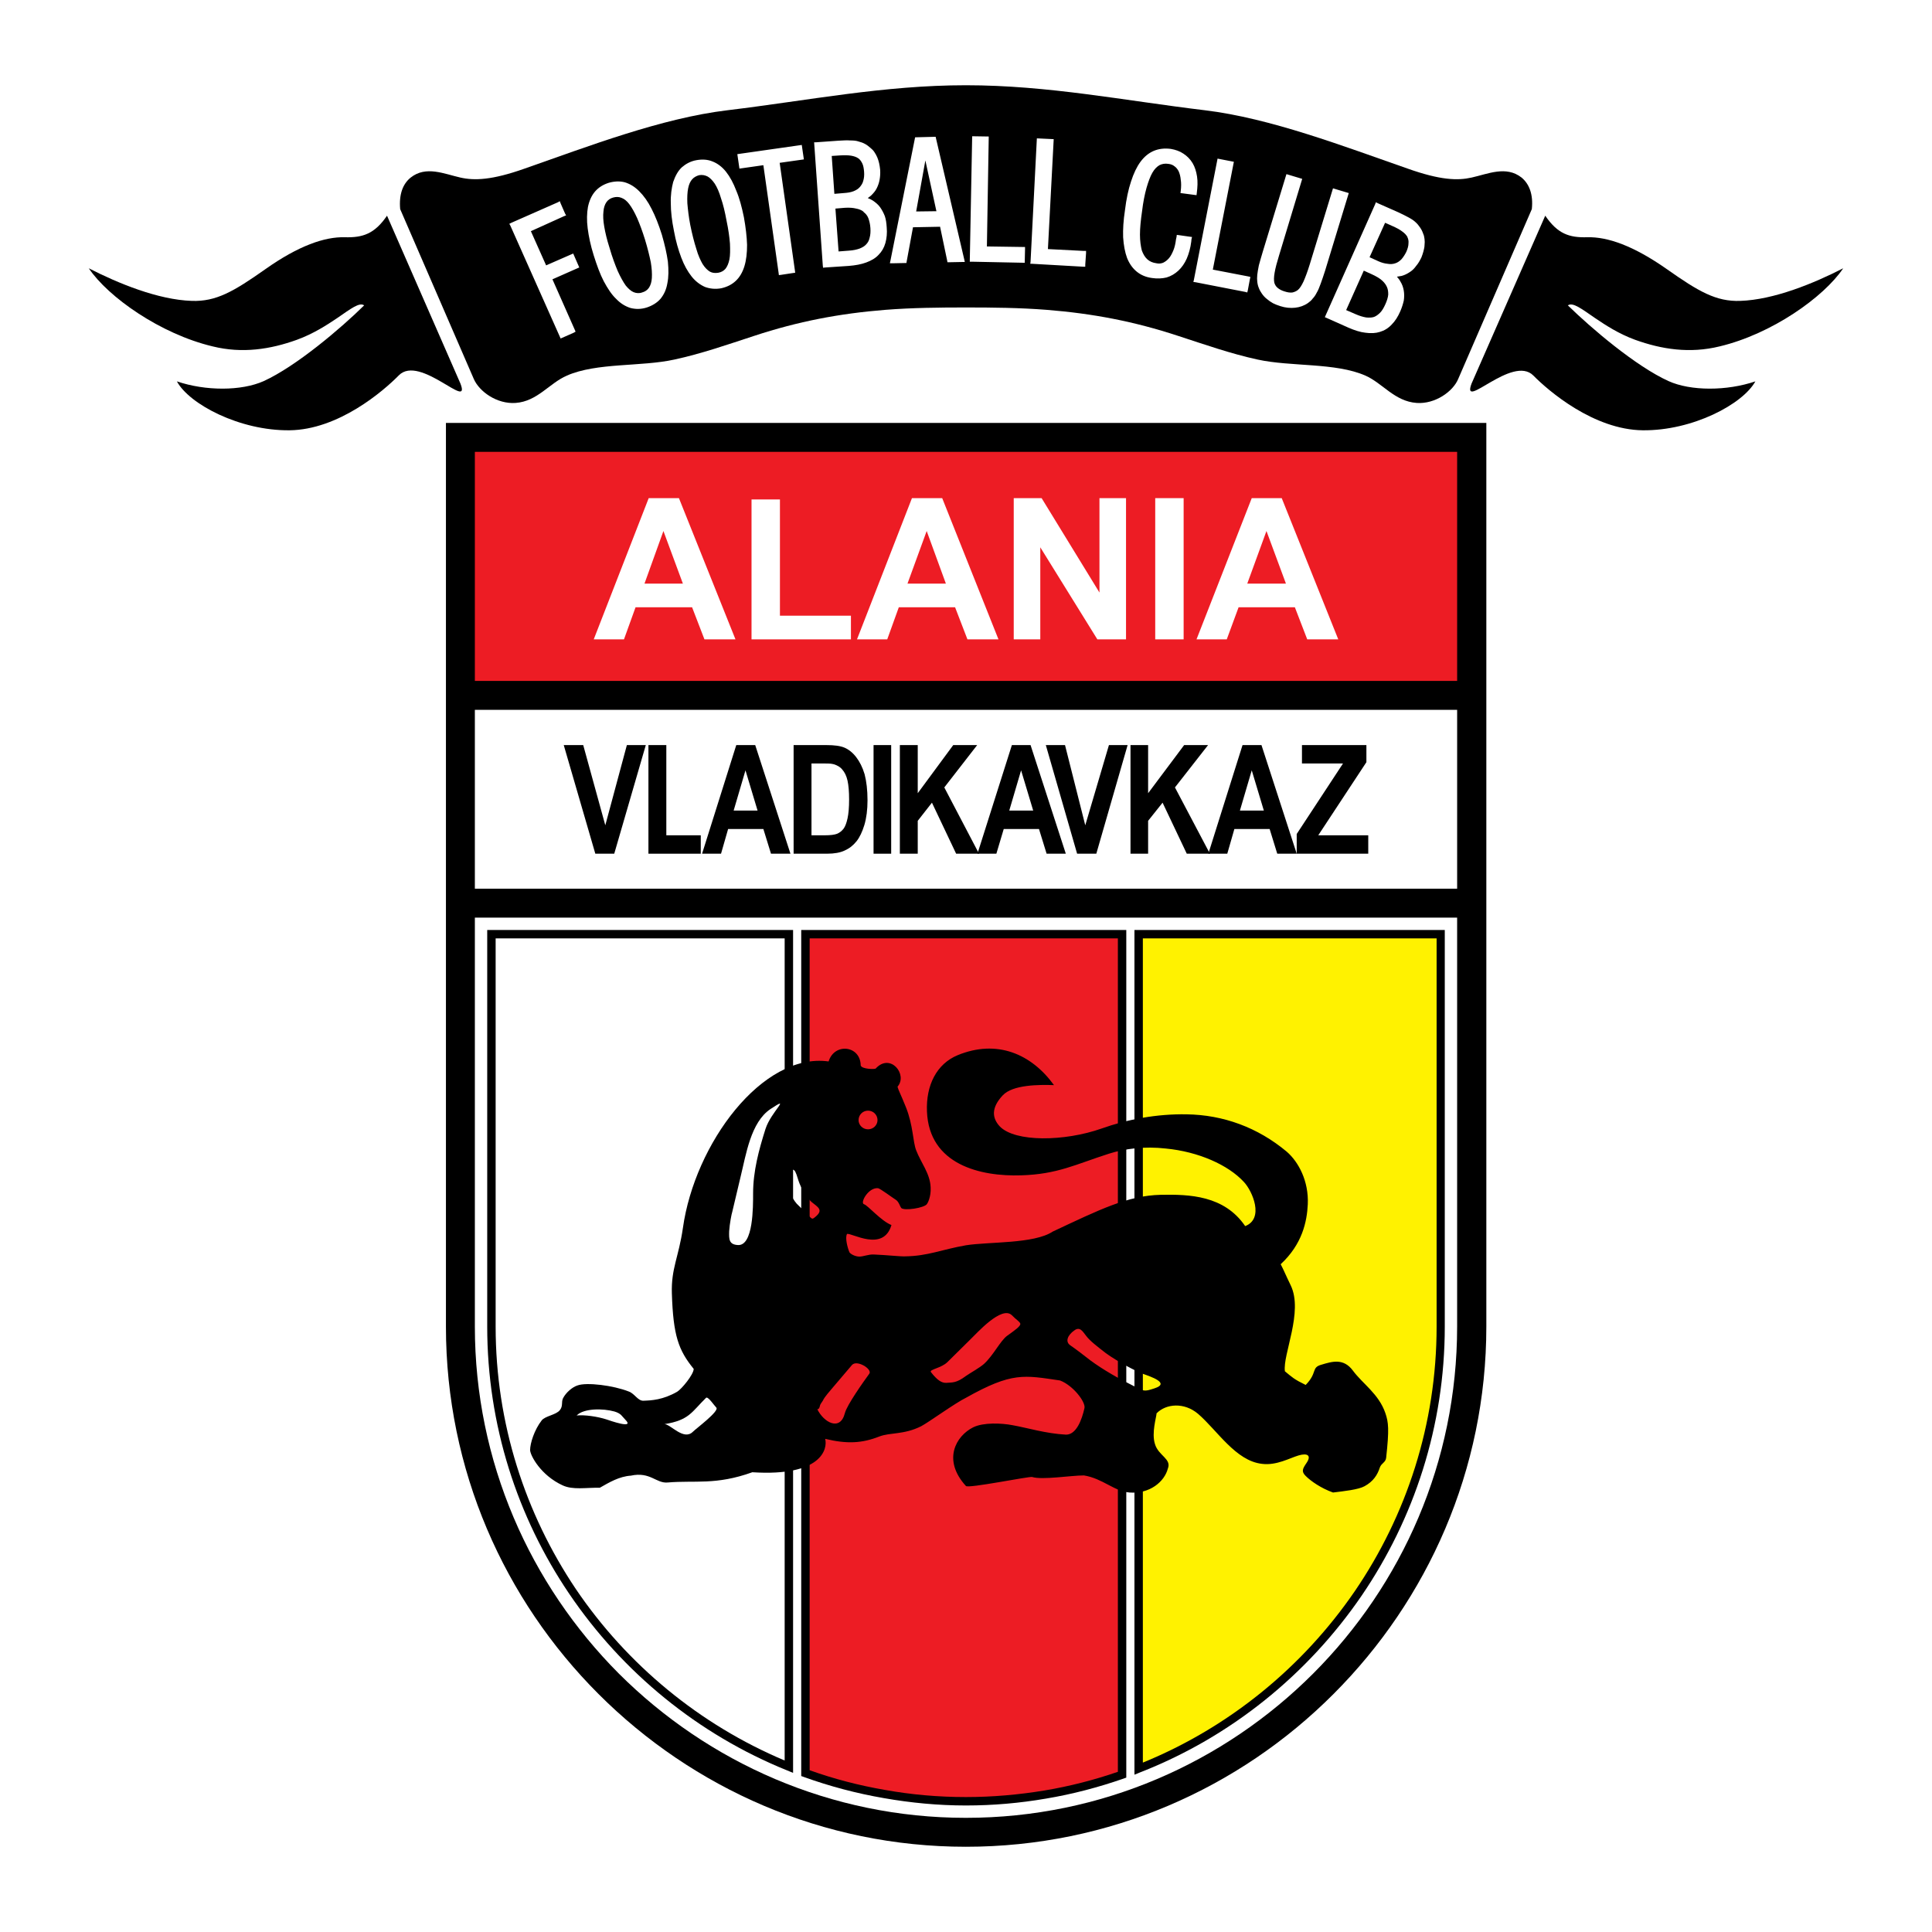 <?xml version="1.0" encoding="utf-8"?>
<!-- Generator: Adobe Illustrator 13.0.0, SVG Export Plug-In . SVG Version: 6.00 Build 14576)  -->
<!DOCTYPE svg PUBLIC "-//W3C//DTD SVG 1.0//EN" "http://www.w3.org/TR/2001/REC-SVG-20010904/DTD/svg10.dtd">
<svg version="1.0" id="Layer_1" xmlns="http://www.w3.org/2000/svg" xmlns:xlink="http://www.w3.org/1999/xlink" x="0px" y="0px"
	 width="192.756px" height="192.756px" viewBox="0 0 192.756 192.756" enable-background="new 0 0 192.756 192.756"
	 xml:space="preserve">
<g>
	<polygon fill-rule="evenodd" clip-rule="evenodd" fill="#FFFFFF" points="0,0 192.756,0 192.756,192.756 0,192.756 0,0 	"/>
	<path fill-rule="evenodd" clip-rule="evenodd" d="M44.491,42.195h103.801v90.157c0,14.3-5.852,27.262-15.245,36.655
		c-9.394,9.42-22.382,15.245-36.682,15.245c-14.274,0-27.236-5.825-36.656-15.245c-9.394-9.394-15.218-22.355-15.218-36.655V42.195
		L44.491,42.195z"/>
	<polygon fill-rule="evenodd" clip-rule="evenodd" fill="#FFFFFF" points="47.377,88.664 145.379,88.664 145.379,70.821 
		47.377,70.821 47.377,88.664 	"/>
	<path fill-rule="evenodd" clip-rule="evenodd" fill="#FFFFFF" d="M47.377,91.55v40.802c0,13.487,5.51,25.74,14.378,34.635
		c8.896,8.869,21.149,14.379,34.609,14.379c13.513,0,25.766-5.51,34.635-14.379c8.896-8.895,14.379-21.147,14.379-34.635V91.55
		H47.377L47.377,91.55z"/>
	<polygon fill-rule="evenodd" clip-rule="evenodd" fill="#ED1C24" points="47.377,45.081 47.377,67.935 145.379,67.935 
		145.379,45.081 47.377,45.081 	"/>
	<path fill-rule="evenodd" clip-rule="evenodd" d="M183.897,26.767c-2.912,1.495-6.927,3.148-10.285,3.253
		c-2.388,0.079-4.12-0.918-7.321-3.175c-3.332-2.335-5.903-3.227-7.924-3.175c-1.811,0.053-2.965-0.341-4.198-2.151l-7.347,16.74
		c-1.076,2.833,4.067-2.913,6.166-0.787c1.496,1.522,6.009,5.405,10.915,5.458c4.959,0.052,9.971-2.598,11.23-4.88
		c-2.86,0.971-6.455,0.971-8.659-0.026c-3.253-1.47-7.714-5.274-10.049-7.557c0.498-0.341,1.364,0.341,2.702,1.259
		c1.05,0.708,2.361,1.575,4.015,2.178c2.624,0.944,5.432,1.391,8.423,0.656C176.761,33.326,181.956,29.652,183.897,26.767
		L183.897,26.767z"/>
	<path fill-rule="evenodd" clip-rule="evenodd" d="M96.365,30.676c-2.598,0-5.353,0.026-8.029,0.236
		c-4.592,0.367-8.711,1.154-13.093,2.598c-2.65,0.866-5.274,1.784-7.951,2.361c-3.332,0.735-7.74,0.289-10.732,1.601
		c-1.758,0.761-2.938,2.571-5.116,2.729c-1.863,0.131-3.621-1.128-4.172-2.388l-7.347-16.95c-0.131-1.469,0.263-2.519,1.05-3.148
		c1.521-1.207,3.332-0.367,4.959,0c1.391,0.314,3.149,0.262,6.402-0.892c6.376-2.23,13.67-5.038,20.256-5.825
		c8.055-0.971,15.586-2.493,23.772-2.493c8.212,0,15.744,1.522,23.825,2.493c6.56,0.787,13.854,3.595,20.257,5.825
		c3.254,1.154,4.985,1.207,6.376,0.892c1.653-0.367,3.438-1.207,4.985,0c0.761,0.63,1.181,1.679,1.023,3.148l-7.347,16.95
		c-0.525,1.26-2.31,2.519-4.146,2.388c-2.204-0.158-3.385-1.968-5.116-2.729c-2.991-1.312-7.399-0.866-10.758-1.601
		c-2.65-0.577-5.274-1.496-7.925-2.361c-4.382-1.443-8.501-2.23-13.119-2.598C101.744,30.702,99.015,30.676,96.365,30.676
		L96.365,30.676z"/>
	<path fill-rule="evenodd" clip-rule="evenodd" d="M8.858,26.767c2.913,1.495,6.927,3.148,10.286,3.253
		c2.414,0.079,4.146-0.918,7.347-3.175c3.306-2.335,5.904-3.227,7.898-3.175c1.811,0.053,2.991-0.341,4.224-2.151l7.321,16.74
		c1.102,2.833-4.041-2.939-6.14-0.813c-1.521,1.548-6.008,5.432-10.915,5.484c-4.959,0.052-9.997-2.598-11.23-4.88
		c2.86,0.971,6.429,0.971,8.659-0.026c3.228-1.47,7.714-5.274,10.023-7.557c-0.472-0.341-1.338,0.341-2.676,1.259
		c-1.05,0.708-2.388,1.575-4.041,2.178c-2.624,0.944-5.431,1.391-8.396,0.656C16.021,33.326,10.8,29.652,8.858,26.767L8.858,26.767z
		"/>
	<path fill-rule="evenodd" clip-rule="evenodd" d="M79.126,176.879l-0.577-0.236c-8.896-3.595-16.452-9.787-21.778-17.659
		c-5.143-7.608-8.161-16.793-8.161-26.632V92.783h30.516V176.879L79.126,176.879z"/>
	<path fill-rule="evenodd" clip-rule="evenodd" fill="#FFFFFF" d="M78.286,175.646V93.623H49.45v38.729
		c0,9.683,2.965,18.682,8.002,26.187C62.569,166.095,69.811,172.077,78.286,175.646L78.286,175.646z"/>
	<path fill-rule="evenodd" clip-rule="evenodd" d="M112.37,177.352l-0.288,0.104c-2.493,0.866-5.064,1.548-7.74,1.994
		c-2.598,0.446-5.248,0.683-7.977,0.683c-2.755,0-5.51-0.263-8.187-0.735c-2.729-0.472-5.405-1.181-7.95-2.099l-0.289-0.104V92.783
		h32.431V177.352L112.37,177.352z"/>
	<path fill-rule="evenodd" clip-rule="evenodd" fill="#ED1C24" d="M111.531,176.774V93.623H80.779v82.993
		c2.414,0.866,4.933,1.522,7.531,1.968c2.624,0.473,5.326,0.709,8.055,0.709c2.676,0,5.3-0.236,7.845-0.656
		C106.729,178.217,109.169,177.587,111.531,176.774L111.531,176.774z"/>
	<path fill-rule="evenodd" clip-rule="evenodd" d="M144.146,92.783v39.568c0,9.944-3.069,19.181-8.291,26.843
		c-5.405,7.897-13.094,14.116-22.094,17.632l-0.577,0.236V92.783H144.146L144.146,92.783z"/>
	<path fill-rule="evenodd" clip-rule="evenodd" fill="#FFF200" d="M143.332,93.623h-29.309v82.232
		c8.606-3.517,15.953-9.524,21.148-17.107c5.143-7.531,8.16-16.636,8.16-26.396V93.623L143.332,93.623z"/>
	<polygon fill-rule="evenodd" clip-rule="evenodd" fill="#FFFFFF" points="133.519,63.79 130.423,63.79 129.189,60.588 
		123.574,60.588 122.394,63.79 119.376,63.79 124.887,49.699 127.878,49.699 133.519,63.79 	"/>
	<polygon fill-rule="evenodd" clip-rule="evenodd" fill="#ED1C24" points="128.298,58.227 126.355,52.979 124.44,58.227 
		128.298,58.227 	"/>
	<polygon fill-rule="evenodd" clip-rule="evenodd" fill="#FFFFFF" points="115.257,63.79 115.257,49.699 118.091,49.699 
		118.091,63.79 115.257,63.79 	"/>
	<polygon fill-rule="evenodd" clip-rule="evenodd" fill="#FFFFFF" points="101.141,63.79 101.141,49.699 103.922,49.699 
		109.694,59.119 109.694,49.699 112.344,49.699 112.344,63.79 109.484,63.79 103.79,54.605 103.79,63.79 101.141,63.79 	"/>
	<polygon fill-rule="evenodd" clip-rule="evenodd" fill="#FFFFFF" points="99.618,63.79 96.522,63.79 95.289,60.588 89.674,60.588 
		88.52,63.79 85.502,63.79 90.986,49.699 94.003,49.699 99.618,63.79 	"/>
	<polygon fill-rule="evenodd" clip-rule="evenodd" fill="#ED1C24" points="94.371,58.227 92.455,52.979 90.54,58.227 94.371,58.227 
			"/>
	<polygon fill-rule="evenodd" clip-rule="evenodd" fill="#FFFFFF" points="74.98,63.79 74.98,49.83 77.814,49.83 77.814,61.428 
		84.898,61.428 84.898,63.79 74.98,63.79 	"/>
	<polygon fill-rule="evenodd" clip-rule="evenodd" fill="#FFFFFF" points="73.379,63.79 70.283,63.79 69.05,60.588 63.409,60.588 
		62.254,63.79 59.237,63.79 64.721,49.699 67.738,49.699 73.379,63.79 	"/>
	<polygon fill-rule="evenodd" clip-rule="evenodd" fill="#ED1C24" points="68.132,58.227 66.19,52.979 64.301,58.227 68.132,58.227 
			"/>
	<polygon fill-rule="evenodd" clip-rule="evenodd" points="129.373,85.174 129.373,83.206 133.991,76.174 129.897,76.174 
		129.897,74.337 136.326,74.337 136.326,76.043 131.524,83.337 136.511,83.337 136.511,85.174 129.373,85.174 	"/>
	<polygon fill-rule="evenodd" clip-rule="evenodd" points="129.373,85.174 127.432,85.174 126.671,82.708 123.154,82.708 
		122.446,85.174 120.557,85.174 123.968,74.337 125.857,74.337 129.373,85.174 	"/>
	<polygon fill-rule="evenodd" clip-rule="evenodd" fill="#FFFFFF" points="126.094,80.871 124.887,76.856 123.706,80.871 
		126.094,80.871 	"/>
	<polygon fill-rule="evenodd" clip-rule="evenodd" points="112.79,85.174 112.79,74.337 114.548,74.337 114.548,79.139 
		118.143,74.337 120.53,74.337 117.225,78.562 120.714,85.174 118.405,85.174 115.991,80.083 114.548,81.894 114.548,85.174 
		112.79,85.174 	"/>
	<polygon fill-rule="evenodd" clip-rule="evenodd" points="107.464,85.174 104.342,74.337 106.257,74.337 108.277,82.34 
		110.639,74.337 112.502,74.337 109.379,85.174 107.464,85.174 	"/>
	<polygon fill-rule="evenodd" clip-rule="evenodd" points="106.336,85.174 104.42,85.174 103.659,82.708 100.144,82.708 
		99.408,85.174 97.52,85.174 100.956,74.337 102.819,74.337 106.336,85.174 	"/>
	<polygon fill-rule="evenodd" clip-rule="evenodd" fill="#FFFFFF" points="103.082,80.871 101.875,76.856 100.694,80.871 
		103.082,80.871 	"/>
	<polygon fill-rule="evenodd" clip-rule="evenodd" points="89.779,85.174 89.779,74.337 91.563,74.337 91.563,79.139 95.105,74.337 
		97.493,74.337 94.213,78.562 97.677,85.174 95.394,85.174 92.98,80.083 91.563,81.894 91.563,85.174 89.779,85.174 	"/>
	<polygon fill-rule="evenodd" clip-rule="evenodd" points="87.155,85.174 87.155,74.337 88.913,74.337 88.913,85.174 87.155,85.174 
			"/>
	<path fill-rule="evenodd" clip-rule="evenodd" d="M79.179,74.337h3.253c0.813,0,1.417,0.079,1.837,0.263
		c0.42,0.183,0.813,0.498,1.155,0.944c0.341,0.446,0.629,0.997,0.839,1.706c0.184,0.708,0.289,1.574,0.289,2.597
		c0,0.945-0.105,1.758-0.315,2.467c-0.209,0.683-0.472,1.233-0.787,1.627c-0.341,0.419-0.709,0.708-1.181,0.918
		c-0.446,0.21-1.023,0.315-1.758,0.315h-3.332V74.337L79.179,74.337z"/>
	<path fill-rule="evenodd" clip-rule="evenodd" fill="#FFFFFF" d="M80.962,76.174v7.164h1.312c0.577,0,0.997-0.052,1.259-0.158
		c0.236-0.105,0.446-0.262,0.63-0.499c0.158-0.21,0.289-0.551,0.394-1.023c0.105-0.473,0.158-1.103,0.158-1.889
		c0-0.788-0.053-1.417-0.158-1.89s-0.289-0.839-0.525-1.102c-0.21-0.263-0.499-0.42-0.839-0.525
		c-0.236-0.053-0.289-0.079-0.997-0.079H80.962L80.962,76.174z"/>
	<polygon fill-rule="evenodd" clip-rule="evenodd" points="78.863,85.174 76.922,85.174 76.161,82.708 72.645,82.708 71.937,85.174 
		70.047,85.174 73.458,74.337 75.348,74.337 78.863,85.174 	"/>
	<polygon fill-rule="evenodd" clip-rule="evenodd" fill="#FFFFFF" points="75.583,80.871 74.376,76.856 73.196,80.871 
		75.583,80.871 	"/>
	<polygon fill-rule="evenodd" clip-rule="evenodd" points="64.694,85.174 64.694,74.337 66.479,74.337 66.479,83.337 69.916,83.337 
		69.916,85.174 64.694,85.174 	"/>
	<polygon fill-rule="evenodd" clip-rule="evenodd" points="59.395,85.174 56.245,74.337 58.188,74.337 60.391,82.34 62.543,74.337 
		64.432,74.337 61.283,85.174 59.395,85.174 	"/>
	<path fill-rule="evenodd" clip-rule="evenodd" fill="#FFFFFF" d="M132.181,31.646l0.079-0.184l4.933-11.073l0.079-0.21l0.21,0.105
		l2.02,0.892c0.395,0.184,0.761,0.368,1.05,0.525s0.525,0.315,0.683,0.472c0.184,0.158,0.314,0.341,0.446,0.525
		c0.131,0.184,0.235,0.394,0.314,0.63c0.079,0.157,0.104,0.341,0.131,0.524c0.026,0.184,0.026,0.394,0,0.604
		c0,0.184-0.052,0.394-0.104,0.604s-0.132,0.42-0.21,0.63c-0.157,0.315-0.315,0.604-0.524,0.839
		c-0.184,0.263-0.394,0.473-0.656,0.63c-0.236,0.158-0.499,0.289-0.787,0.368c-0.157,0.026-0.315,0.052-0.473,0.078
		c0.131,0.158,0.263,0.315,0.341,0.473c0.185,0.289,0.289,0.604,0.342,0.918c0.052,0.315,0.052,0.656,0,0.997
		c-0.079,0.341-0.184,0.682-0.342,1.05c-0.236,0.551-0.524,0.997-0.865,1.338c-0.341,0.367-0.735,0.604-1.182,0.735
		c-0.419,0.131-0.892,0.157-1.442,0.079c-0.499-0.053-1.076-0.236-1.679-0.499l-2.179-0.971L132.181,31.646L132.181,31.646z
		 M125.595,26.478c-0.079,0.394-0.131,0.708-0.157,0.944c-0.026,0.263-0.026,0.473,0,0.683c0.026,0.236,0.078,0.446,0.157,0.63
		c0.079,0.209,0.184,0.393,0.315,0.577c0.131,0.184,0.288,0.367,0.498,0.525c0.184,0.157,0.367,0.289,0.604,0.419
		c0.21,0.105,0.473,0.21,0.734,0.289c0.236,0.079,0.499,0.131,0.735,0.157c0.262,0.026,0.498,0.026,0.734,0
		c0.236-0.026,0.473-0.079,0.682-0.157c0.211-0.079,0.42-0.184,0.604-0.315c0.184-0.131,0.341-0.262,0.472-0.446
		c0.157-0.158,0.289-0.367,0.394-0.577c0.132-0.21,0.263-0.525,0.394-0.892c0.132-0.368,0.289-0.813,0.446-1.312l2.361-7.741
		l-1.574-0.472l-2.335,7.636c-0.21,0.682-0.42,1.233-0.604,1.653c-0.185,0.394-0.367,0.682-0.551,0.84
		c-0.158,0.131-0.342,0.209-0.552,0.262c-0.236,0.026-0.472,0-0.787-0.105c-0.288-0.079-0.524-0.21-0.708-0.367
		c-0.157-0.131-0.263-0.315-0.315-0.499c-0.052-0.236-0.052-0.551,0.026-0.997c0.079-0.472,0.236-1.05,0.446-1.732l2.309-7.636
		l-1.574-0.472l-2.361,7.741C125.831,25.638,125.7,26.084,125.595,26.478L125.595,26.478z M119.271,28.157l4.985,0.97l0.184,0.053
		l0.053-0.21l0.21-1.128l0.052-0.21l-0.21-0.052l-3.542-0.682l2.1-10.758l-1.627-0.315l-2.362,12.096l-0.052,0.21L119.271,28.157
		L119.271,28.157z M118.721,23.618l-1.103-0.158l-0.21-0.026l-0.026,0.209l-0.052,0.236c-0.053,0.42-0.132,0.787-0.263,1.102
		c-0.132,0.315-0.263,0.578-0.446,0.788s-0.367,0.341-0.577,0.446c-0.21,0.079-0.42,0.105-0.656,0.053
		c-0.394-0.053-0.682-0.184-0.918-0.394s-0.42-0.525-0.552-0.893c-0.104-0.419-0.184-0.944-0.184-1.574
		c0-0.656,0.079-1.443,0.21-2.335c0.105-0.892,0.263-1.679,0.446-2.335c0.184-0.629,0.368-1.128,0.577-1.496
		c0.21-0.367,0.446-0.604,0.709-0.761c0.263-0.131,0.551-0.184,0.892-0.131c0.236,0.026,0.446,0.105,0.604,0.236
		c0.158,0.105,0.315,0.289,0.42,0.499c0.105,0.236,0.184,0.525,0.21,0.84c0.053,0.315,0.053,0.708,0,1.128l-0.026,0.21l0.21,0.026
		l1.181,0.157l0.21,0.027l0.026-0.21c0.079-0.604,0.104-1.154,0.026-1.653c-0.079-0.499-0.21-0.945-0.446-1.338
		s-0.551-0.708-0.918-0.944c-0.342-0.236-0.787-0.394-1.26-0.473c-1.26-0.157-2.257,0.263-3.018,1.286
		c-0.367,0.498-0.682,1.154-0.944,1.968c-0.263,0.787-0.473,1.758-0.604,2.86c-0.157,1.023-0.21,1.915-0.184,2.702
		c0.053,0.813,0.184,1.496,0.394,2.073c0.236,0.577,0.551,1.023,0.971,1.364c0.42,0.341,0.918,0.551,1.521,0.63
		c0.525,0.079,0.998,0.053,1.443-0.052c0.446-0.131,0.84-0.367,1.181-0.682c0.342-0.315,0.63-0.735,0.84-1.207
		c0.21-0.499,0.367-1.05,0.446-1.679l0.026-0.263l0.052-0.21L118.721,23.618L118.721,23.618z M103.003,26.32l5.064,0.289h0.21v-0.21
		l0.079-1.154v-0.21h-0.21l-3.595-0.184l0.577-10.968l-1.68-0.079l-0.63,12.306l-0.026,0.21H103.003L103.003,26.32z M96.968,26.11
		l5.064,0.104h0.21v-0.209l0.026-1.155v-0.209h-0.21l-3.595-0.053l0.184-10.968l-1.653-0.026L96.758,25.9v0.21H96.968L96.968,26.11z
		 M89.044,26.268l1.233-0.026h0.157l0.026-0.157l0.63-3.411l2.702-0.052l0.709,3.385l0.026,0.157h0.184l1.312-0.026h0.236
		L96.207,25.9l-2.859-12.253l-2.047,0.052l-2.467,12.333l-0.052,0.236H89.044L89.044,26.268z M92.324,16.008l1.102,5.064
		l-2.02,0.026L92.324,16.008L92.324,16.008z M82.327,26.688l2.362-0.158c0.656-0.052,1.233-0.157,1.731-0.341
		c0.499-0.184,0.918-0.42,1.233-0.761c0.315-0.314,0.551-0.708,0.683-1.181c0.131-0.472,0.184-0.997,0.131-1.574
		c-0.026-0.42-0.079-0.787-0.184-1.102c-0.131-0.341-0.289-0.629-0.472-0.892c-0.184-0.262-0.446-0.472-0.708-0.656
		c-0.157-0.105-0.341-0.184-0.525-0.262c0.131-0.079,0.236-0.184,0.368-0.289c0.209-0.21,0.393-0.42,0.524-0.683
		s0.236-0.551,0.289-0.866c0.053-0.289,0.079-0.63,0.053-0.998c-0.026-0.209-0.053-0.446-0.105-0.656
		c-0.053-0.21-0.105-0.394-0.184-0.577c-0.079-0.184-0.184-0.367-0.289-0.524c-0.104-0.158-0.236-0.289-0.367-0.394
		c-0.184-0.157-0.367-0.315-0.577-0.42c-0.184-0.104-0.42-0.184-0.63-0.236c-0.209-0.079-0.498-0.105-0.839-0.105
		c-0.341-0.026-0.735,0-1.181,0.026l-2.204,0.157h-0.21l0.866,12.306l0.026,0.21L82.327,26.688L82.327,26.688z M77.919,27.422
		l1.207-0.183l0.21-0.026l-0.026-0.21l-1.522-10.758l2.414-0.341l-0.21-1.443l-6.429,0.918l0.21,1.443l2.388-0.341l1.522,10.758
		l0.026,0.209L77.919,27.422L77.919,27.422z M73.406,28.025c0.394-0.367,0.682-0.866,0.866-1.469
		c0.184-0.604,0.263-1.312,0.263-2.125c-0.026-0.813-0.131-1.731-0.315-2.755c-0.21-1.023-0.446-1.915-0.761-2.65
		c-0.289-0.761-0.629-1.391-1.023-1.889c-0.393-0.499-0.866-0.84-1.338-1.023c-0.499-0.21-1.049-0.236-1.626-0.131
		c-0.578,0.105-1.05,0.367-1.443,0.708c-0.394,0.368-0.656,0.866-0.866,1.469c-0.158,0.604-0.263,1.312-0.236,2.125
		c0,0.813,0.105,1.732,0.314,2.755c0.184,1.023,0.446,1.916,0.735,2.677c0.289,0.761,0.63,1.364,1.023,1.863s0.866,0.84,1.338,1.049
		c0.499,0.184,1.049,0.236,1.626,0.131C72.54,28.629,73.012,28.393,73.406,28.025L73.406,28.025z M70.598,17.609
		c0.236,0.131,0.472,0.367,0.708,0.708c0.236,0.367,0.446,0.839,0.63,1.469c0.21,0.604,0.394,1.364,0.551,2.23
		c0.184,0.866,0.289,1.626,0.341,2.283c0.026,0.656,0.026,1.181-0.053,1.574s-0.21,0.708-0.394,0.944
		c-0.184,0.21-0.42,0.341-0.708,0.394c-0.315,0.052-0.604,0.026-0.839-0.105c-0.263-0.157-0.499-0.393-0.735-0.761
		c-0.21-0.367-0.446-0.866-0.629-1.521c-0.21-0.656-0.42-1.47-0.604-2.388c-0.157-0.813-0.236-1.548-0.289-2.151
		c-0.026-0.604,0-1.102,0.079-1.496c0.078-0.394,0.209-0.682,0.394-0.892c0.184-0.21,0.42-0.341,0.708-0.42
		C70.073,17.425,70.336,17.478,70.598,17.609L70.598,17.609z M65.901,29.81c0.341-0.419,0.577-0.918,0.682-1.548
		c0.131-0.63,0.131-1.338,0.053-2.151c-0.105-0.787-0.315-1.706-0.604-2.703c-0.314-0.997-0.656-1.863-1.023-2.571
		c-0.368-0.735-0.787-1.312-1.233-1.758c-0.446-0.446-0.918-0.734-1.443-0.892c-0.499-0.131-1.05-0.105-1.601,0.053
		c-0.577,0.184-1.023,0.472-1.364,0.866c-0.341,0.394-0.578,0.918-0.709,1.548c-0.104,0.604-0.131,1.312-0.026,2.125
		s0.289,1.706,0.604,2.703s0.629,1.863,0.997,2.571c0.394,0.735,0.788,1.338,1.233,1.758c0.446,0.473,0.945,0.762,1.443,0.918
		c0.524,0.131,1.05,0.131,1.627-0.052C65.088,30.492,65.56,30.203,65.901,29.81L65.901,29.81z M61.992,19.734
		c0.289,0.104,0.551,0.315,0.787,0.629c0.262,0.341,0.524,0.813,0.787,1.391c0.263,0.604,0.525,1.312,0.787,2.152
		c0.263,0.866,0.446,1.627,0.577,2.256c0.105,0.63,0.131,1.155,0.105,1.574c-0.026,0.42-0.131,0.735-0.289,0.971
		c-0.158,0.236-0.394,0.394-0.683,0.472c-0.288,0.105-0.577,0.079-0.839-0.026c-0.263-0.105-0.525-0.341-0.787-0.656
		c-0.263-0.367-0.525-0.84-0.813-1.47c-0.262-0.629-0.551-1.391-0.813-2.309c-0.262-0.813-0.42-1.496-0.525-2.099
		s-0.131-1.102-0.079-1.522c0.026-0.368,0.131-0.682,0.289-0.918c0.158-0.236,0.394-0.394,0.682-0.472S61.729,19.629,61.992,19.734
		L61.992,19.734z M56.114,33.693l1.128-0.499l0.184-0.105l-0.079-0.184l-2.23-5.038l2.493-1.102l0.184-0.079l-0.079-0.184
		l-0.446-1.023l-0.079-0.184l-0.184,0.079l-2.519,1.102l-1.521-3.411l3.306-1.496l0.21-0.079l-0.105-0.184l-0.446-1.023l-0.079-0.21
		l-0.184,0.105l-4.644,2.047l-0.21,0.105l0.105,0.184l4.933,11.073l0.079,0.184L56.114,33.693L56.114,33.693z"/>
	<path fill-rule="evenodd" clip-rule="evenodd" fill="#FFFFFF" d="M59.368,143.188c-0.473,0-0.761-0.157-1.653-0.236
		c-1.155-0.079-2.178-0.499-2.414,0.577c-0.079,0.446,1.233,0.157,1.994,0.053C58.188,143.424,58.896,143.739,59.368,143.188
		L59.368,143.188z"/>
	<path fill-rule="evenodd" clip-rule="evenodd" fill="#ED1C24" d="M98.568,110.914c-0.21-1.364,0.813-2.23,2.047-2.65
		c1.391-0.445-0.682-0.052-1.968,0.762c-0.84,0.551-0.997,0.865-0.997,1.784C97.677,111.807,99.041,110.967,98.568,110.914
		L98.568,110.914z"/>
	<path fill-rule="evenodd" clip-rule="evenodd" fill="#ED1C24" d="M102.924,144.106c0,0.157-1.338,0.157-2.755,0.289
		c-1.416,0.131-2.886,0.394-3.148,0.394c0.629-0.893,1.6-1.207,2.571-1.26C100.878,143.477,102.189,143.896,102.924,144.106
		L102.924,144.106z"/>
	<path fill-rule="evenodd" clip-rule="evenodd" fill="#ED1C24" d="M94.738,107.66c0.367,0.656,1.076,0.762,1.233,1.207
		c0.289,0.787-0.656,1.103-0.604,2.021c0.052,0.709,0.472,1.68,0.997,2.361c1.102,1.417,2.86,2.257,3.647,2.546
		c0.551,0.21-0.367,0.053-0.524,0.053c-1.207-0.21-2.572-0.525-3.621-1.339c-1.154-0.892-1.889-2.335-1.994-3.805
		C93.819,109.523,94.213,108.237,94.738,107.66L94.738,107.66z"/>
	<path fill-rule="evenodd" clip-rule="evenodd" fill="#FFF200" d="M116.936,123.43c0.342-0.104,0.735-0.131,1.103-0.104
		c0.971,0.132,1.758,0.289,2.834,0.866c1.128,0.604,1.836,1.994,2.282,2.991c0.289,0.63-0.498,0.918-1.207,0.551
		c-0.314-0.131-0.394-0.551-0.734-1.023c-0.473-0.656-1.181-1.207-1.731-1.495c-0.813-0.42-2.073-0.866-2.52-0.787
		C116.49,124.532,116.254,123.64,116.936,123.43L116.936,123.43z"/>
	<path fill-rule="evenodd" clip-rule="evenodd" d="M102.977,147.36c-0.314-0.079-6.455,1.181-6.612,0.892
		c-2.362-2.597-0.997-4.985,0.735-5.851c1.023-0.499,2.834-0.42,3.909-0.211c1.496,0.263,3.333,0.841,5.353,0.945
		c1.023,0,1.574-1.47,1.837-2.65c0.132-0.604-1.128-2.256-2.44-2.755c-3.595-0.524-4.775-0.866-9.393,1.731
		c-1.076,0.525-3.673,2.414-4.46,2.834c-1.732,0.866-3.07,0.604-4.172,1.023c-1.732,0.683-3.228,0.761-5.406,0.236
		c0.263,0.997-0.341,3.778-7.268,3.332c-3.647,1.312-5.72,0.787-8.449,1.023c-1.154,0.104-1.732-1.103-3.673-0.683
		c-1.155,0.079-2.125,0.656-3.096,1.207c-1.391-0.025-2.677,0.236-3.7-0.235c-2.178-0.997-3.228-2.966-3.253-3.517
		c0-0.682,0.419-2.021,1.154-2.965c0.341-0.446,1.443-0.551,1.811-1.023c0.341-0.42,0.131-0.787,0.315-1.181
		c0.289-0.577,0.944-1.129,1.443-1.285c0.918-0.342,3.595,0,5.117,0.603c0.604,0.21,0.918,0.971,1.496,0.919
		c0.761-0.026,1.915-0.079,3.333-0.893c0.446-0.262,1.653-1.731,1.653-2.282c-1.522-1.863-2.046-3.333-2.178-7.53
		c-0.079-2.493,0.682-3.621,1.102-6.534c1.181-8.396,7.924-17.527,14.536-16.609c0.577-1.889,3.175-1.601,3.201,0.394
		c0.105,0.394,1.443,0.394,1.496,0.315c1.469-1.601,3.228,0.604,2.178,1.811c0.104,0.393,0.236,0.551,0.839,2.046
		c0.734,1.837,0.682,3.438,1.023,4.304c0.472,1.233,1.391,2.309,1.443,3.699c0.053,0.945-0.315,1.601-0.367,1.653
		c-0.236,0.394-2.283,0.709-2.572,0.394c-0.104-0.131-0.236-0.604-0.498-0.787c-0.446-0.288-1.601-1.154-1.811-1.181
		c-0.971-0.104-1.837,1.496-1.391,1.601c0.367,0.104,1.705,1.68,2.729,2.072c-0.813,2.756-4.015,0.735-4.435,0.893
		c-0.21,0.394,0.052,1.365,0.236,1.811c0.079,0.157,0.499,0.42,0.971,0.446c0.446,0,0.918-0.236,1.469-0.21
		c1.338,0.053,2.65,0.21,3.123,0.184c2.256-0.026,3.647-0.682,6.061-1.103c2.309-0.367,6.795-0.131,8.659-1.364
		c4.697-2.203,7.479-3.595,10.784-3.673c2.86-0.053,6.323,0.052,8.423,3.122c1.915-0.734,0.734-3.489-0.132-4.408
		c-1.573-1.705-4.539-3.018-7.792-3.332c-2.073-0.236-4.067,0-5.694,0.524c-3.279,1.05-5.116,2.047-8.737,2.151
		c-4.041,0.132-9.184-1.049-9.394-6.376c-0.105-2.624,0.971-4.749,3.07-5.614c3.91-1.602,7.347-0.132,9.603,2.99
		c-1.469-0.052-4.119-0.052-5.116,1.023c-1.181,1.26-1.05,2.283-0.289,3.097c1.522,1.574,6.429,1.521,10.155,0.21
		c2.571-0.919,5.536-1.47,8.475-1.417c3.674,0.052,7.111,1.312,9.997,3.726c1.181,1.023,2.204,2.938,2.1,5.248
		c-0.079,1.732-0.552,3.988-2.703,5.982c0.315,0.604,0.499,1.076,0.997,2.1c1.286,2.649-0.813,6.927-0.577,8.58
		c0.734,0.604,0.893,0.787,2.073,1.364c1.207-1.233,0.524-1.732,1.574-2.021c1.05-0.315,2.204-0.683,3.148,0.604
		c0.971,1.312,2.571,2.309,3.228,4.225c0.314,0.918,0.394,1.601,0.079,4.46c-0.053,0.473-0.473,0.525-0.631,0.972
		c-0.235,0.734-0.655,1.391-1.521,1.862c-0.604,0.341-2.072,0.499-3.148,0.63c-1.181-0.42-2.204-1.128-2.729-1.653
		c-0.446-0.446-0.315-0.708,0.078-1.285c0.525-0.761,0.105-1.023-0.787-0.761c-0.892,0.262-2.204,1.023-3.646,0.839
		c-2.624-0.288-4.461-3.332-6.377-4.985c-1.391-1.181-3.201-1.023-4.146-0.053c0,0.342-0.524,1.942-0.157,3.07
		c0.341,1.154,1.679,1.47,1.285,2.44c-0.341,1.312-1.81,2.545-3.83,2.388c-1.549-0.131-2.65-1.391-4.539-1.705
		C106.86,147.203,103.974,147.675,102.977,147.36L102.977,147.36z M78.706,117.106c-0.131,0.289-0.184,0.577-0.131,1.023
		c0.079,0.683,0.604,1.731,1.102,2.151c0.236,0.236,0.577,0.552,0.971,0.972c0.394,0.393,0.368,0.445,0.761,0.104
		c0.761-0.656,0.158-0.944-0.419-1.417c-0.341-0.288-0.918-1.102-1.233-1.889C79.493,117.422,79.31,116.005,78.706,117.106
		L78.706,117.106z M107.175,132.745c-0.604,0.42-0.971,1.102-0.367,1.495c0.577,0.395,1.286,0.945,1.994,1.496
		c1.286,0.944,2.86,1.837,4.304,2.545c1.023,0.499,0.971,0.604,2.072,0.236c1.627-0.524-0.394-1.181-1.207-1.47
		c-0.682-0.262-2.492-1.207-3.646-2.046c-0.84-0.656-1.575-1.207-1.968-1.732C108.041,132.876,107.752,132.299,107.175,132.745
		L107.175,132.745z"/>
	<path fill-rule="evenodd" clip-rule="evenodd" fill="#ED1C24" d="M96.365,137.284c0.367-0.262,1.364-0.813,1.81-1.207
		c0.944-0.866,1.627-2.309,2.31-2.808c0.682-0.498,1.364-0.944,1.312-1.207c-0.079-0.236-0.42-0.394-0.84-0.839
		c-1.022-0.997-3.489,1.784-4.146,2.414l-2.283,2.256c-0.603,0.604-1.836,0.735-1.653,0.997c0.63,0.813,1.076,1.103,1.548,1.076
		C94.974,137.914,95.394,138.02,96.365,137.284L96.365,137.284z"/>
	<path fill-rule="evenodd" clip-rule="evenodd" fill="#ED1C24" d="M81.54,140.591c0.629,1.312,2.282,2.256,2.755,0.394
		c0.21-0.813,1.81-3.07,2.44-3.937c0.315-0.445-1.233-1.417-1.731-0.865l-1.942,2.282c-0.289,0.367-0.761,0.84-0.971,1.286
		c-0.053,0.104-0.21,0.288-0.262,0.42C81.802,140.249,81.75,140.644,81.54,140.591L81.54,140.591z"/>
	<path fill-rule="evenodd" clip-rule="evenodd" fill="#FFFFFF" d="M57.531,141.221c0.734-0.735,2.65-0.709,3.778-0.394
		c0.683,0.209,0.735,0.472,1.076,0.812c0.997,0.997-1.574,0.079-1.889-0.026C59.604,141.325,58.318,141.142,57.531,141.221
		L57.531,141.221z"/>
	<path fill-rule="evenodd" clip-rule="evenodd" fill="#FFFFFF" d="M66.295,142.086c2.466-0.394,2.703-1.207,4.146-2.624
		c0.184-0.184,0.813,0.761,1.023,0.972c0.341,0.341-1.994,2.072-2.335,2.413C68.21,143.766,66.898,142.086,66.295,142.086
		L66.295,142.086z"/>
	<path fill-rule="evenodd" clip-rule="evenodd" fill="#FFFFFF" d="M73.616,124.218c1.548,0.104,1.521-3.831,1.521-5.144
		c0-2.229,0.578-4.355,1.233-6.429c0.551-1.731,2.676-3.437,0.499-1.994c-1.968,1.312-2.44,4.566-2.965,6.691l-0.84,3.542
		c-0.079,0.236-0.262,1.182-0.314,1.942C72.724,123.64,72.724,124.165,73.616,124.218L73.616,124.218z"/>
	<path fill-rule="evenodd" clip-rule="evenodd" fill="#ED1C24" d="M86.604,110.81c0.525,0,0.945,0.419,0.945,0.944
		c0,0.499-0.42,0.918-0.945,0.918s-0.945-0.419-0.945-0.918C85.659,111.229,86.079,110.81,86.604,110.81L86.604,110.81z"/>
	<path fill-rule="evenodd" clip-rule="evenodd" d="M83.245,19.34l0.945-0.079c0.394-0.026,0.708-0.079,0.971-0.184
		c0.262-0.105,0.472-0.236,0.629-0.42c0.157-0.184,0.289-0.393,0.341-0.63c0.079-0.262,0.105-0.551,0.079-0.892
		c-0.026-0.341-0.079-0.63-0.184-0.84c-0.105-0.21-0.236-0.394-0.394-0.499c-0.184-0.131-0.42-0.21-0.708-0.262
		c-0.315-0.053-0.708-0.053-1.155-0.026l-0.787,0.052L83.245,19.34L83.245,19.34z"/>
	<path fill-rule="evenodd" clip-rule="evenodd" d="M83.665,25.087l1.023-0.079c0.42-0.026,0.787-0.104,1.076-0.209
		c0.263-0.105,0.499-0.236,0.656-0.42c0.158-0.158,0.289-0.394,0.341-0.656c0.079-0.263,0.105-0.604,0.079-0.971
		c-0.026-0.394-0.105-0.708-0.21-0.997c-0.105-0.262-0.263-0.446-0.473-0.604v-0.026c-0.184-0.157-0.446-0.263-0.734-0.315
		c-0.315-0.079-0.683-0.105-1.128-0.079L83.35,20.81L83.665,25.087L83.665,25.087z"/>
	<path fill-rule="evenodd" clip-rule="evenodd" d="M136.642,25.664l0.865,0.394c0.342,0.157,0.656,0.236,0.945,0.263
		c0.288,0.052,0.524,0.026,0.761-0.053s0.42-0.21,0.604-0.394c0.184-0.21,0.341-0.446,0.498-0.761c0.132-0.315,0.21-0.577,0.21-0.84
		c0.026-0.236-0.026-0.446-0.104-0.604v-0.026c-0.105-0.184-0.263-0.367-0.524-0.551c-0.236-0.184-0.578-0.368-0.998-0.551
		l-0.708-0.314L136.642,25.664L136.642,25.664z"/>
	<path fill-rule="evenodd" clip-rule="evenodd" d="M134.306,30.938l0.972,0.42c0.367,0.158,0.708,0.263,1.022,0.315
		c0.289,0.026,0.552,0.026,0.788-0.052c0.21-0.079,0.419-0.236,0.604-0.42c0.21-0.21,0.367-0.499,0.524-0.84
		s0.263-0.682,0.289-0.971c0-0.289-0.026-0.525-0.132-0.761c-0.105-0.236-0.263-0.446-0.498-0.656
		c-0.236-0.21-0.552-0.394-0.945-0.578l-0.865-0.393L134.306,30.938L134.306,30.938z"/>
</g>
</svg>
